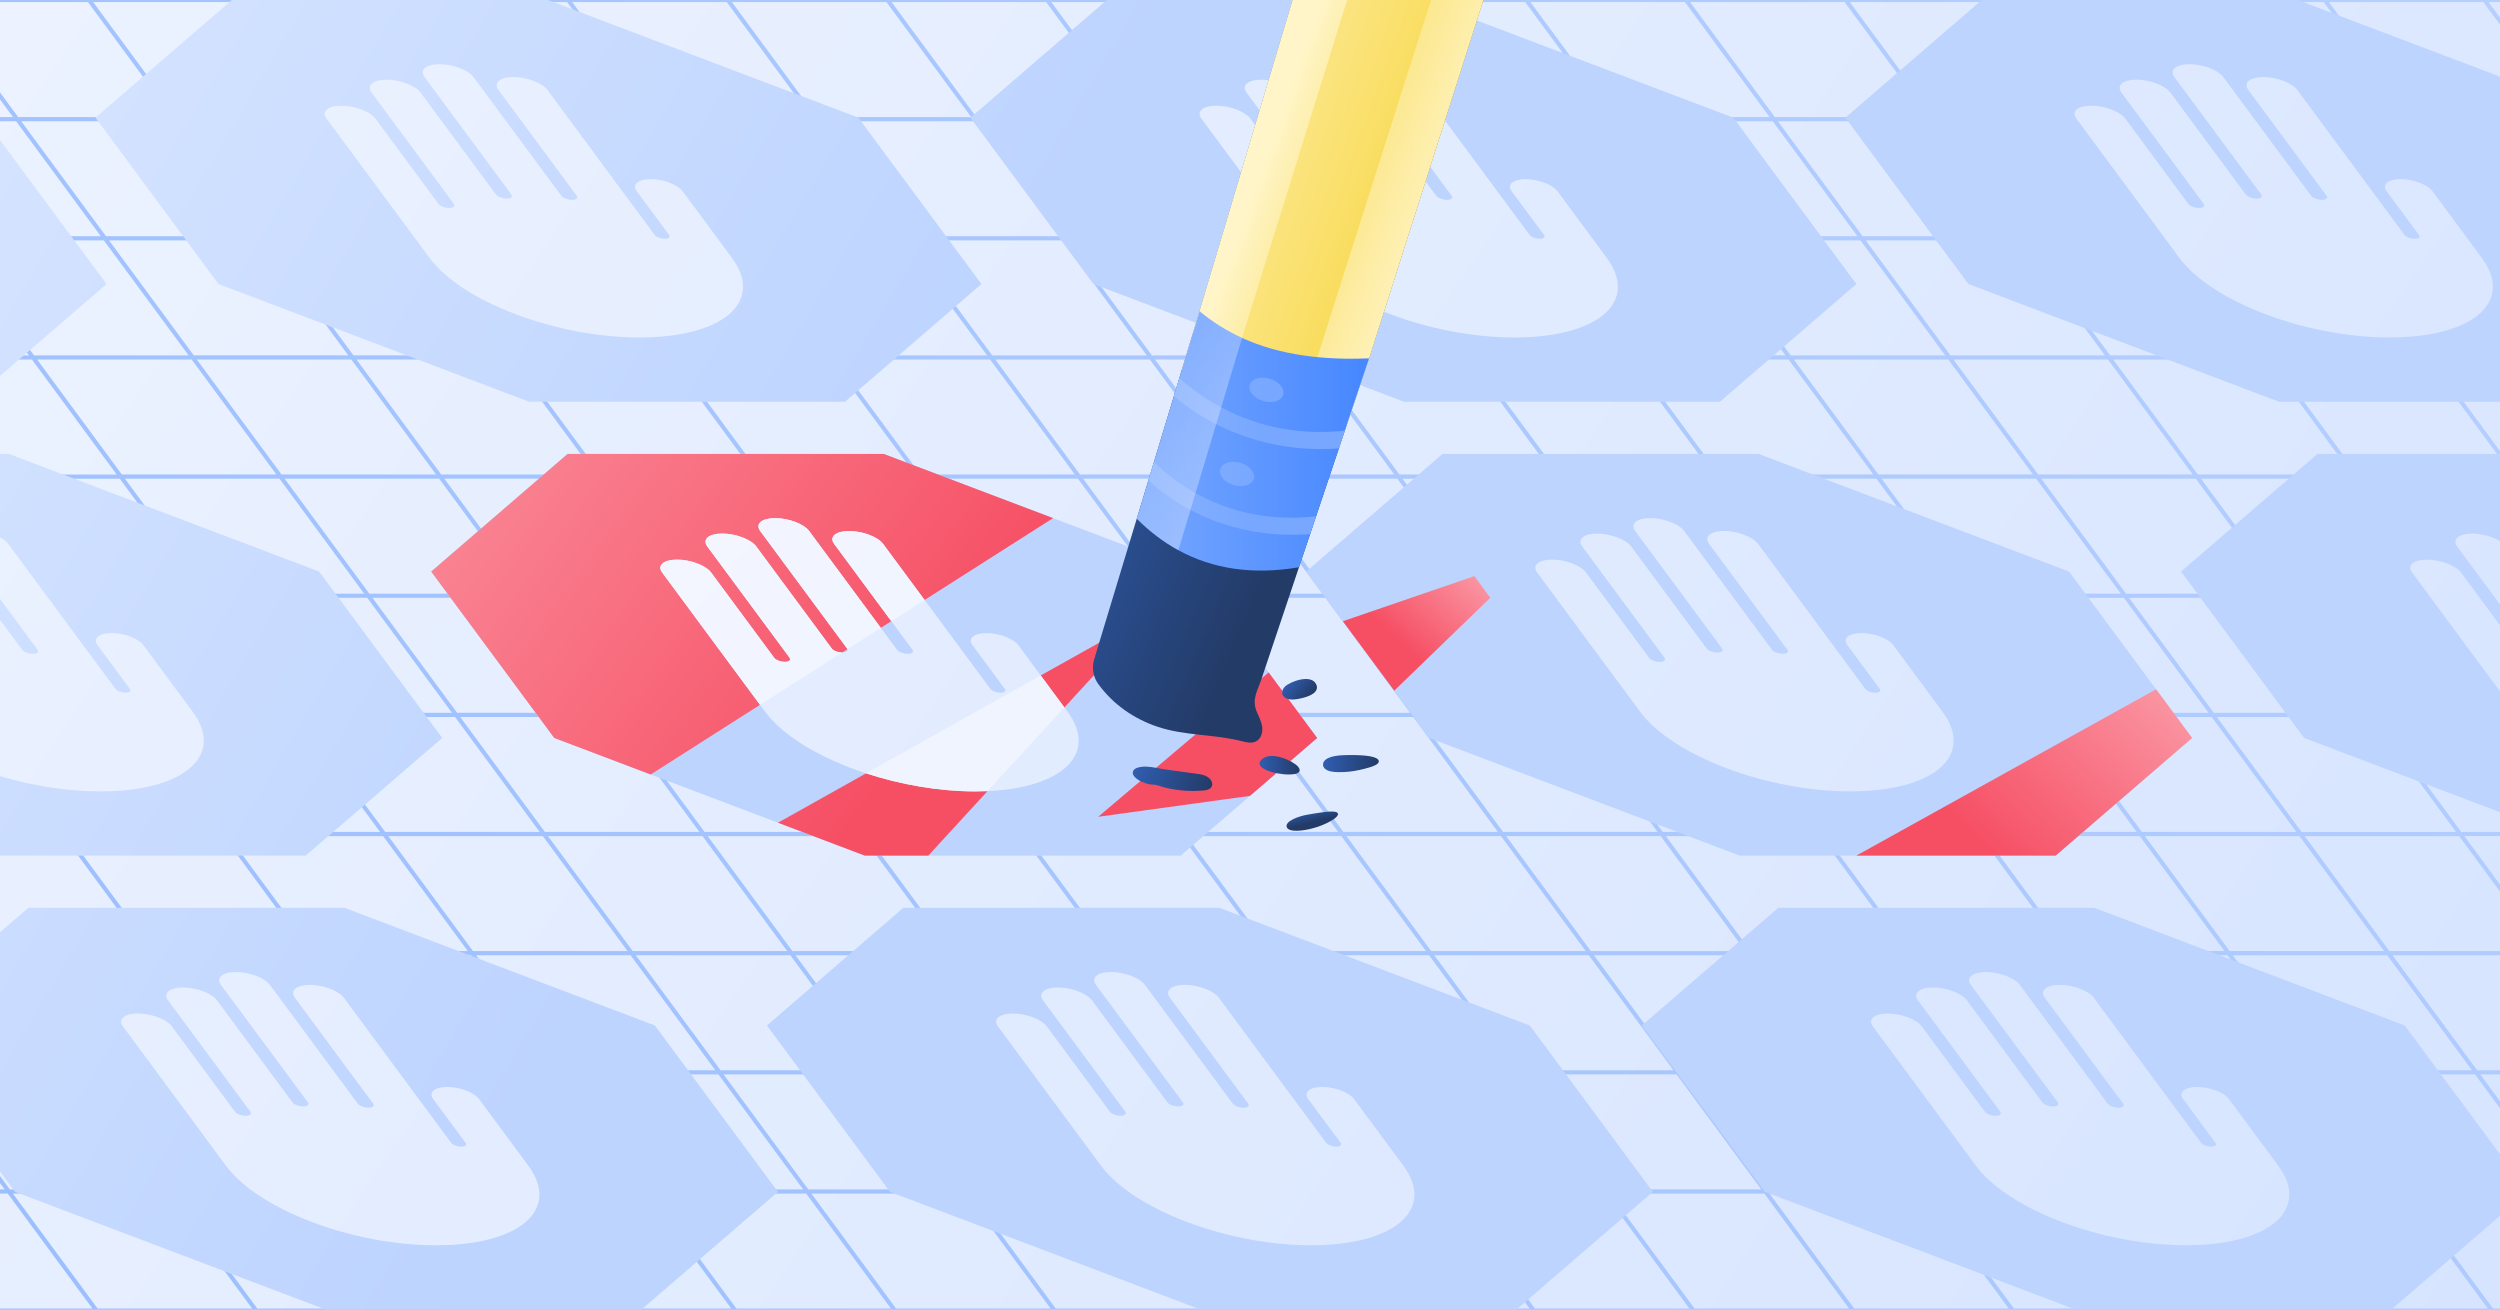<svg enable-background="new 0 0 945 495" viewBox="0 0 945 495" xmlns="http://www.w3.org/2000/svg" xmlns:xlink="http://www.w3.org/1999/xlink"><rect x="0" y="0" width="945" height="495" fill="#808080" stroke="none"/><defs><path id="SVGID_1_" d="M-.43 0H945.43V495H-.43Z"/><clipPath id="SVGID_00000165939375444497715800000016917497227239475646_"><use xlink:href="#SVGID_1_"/></clipPath><linearGradient id="lg1"><stop offset="0" stop-color="#edf3ff"/><stop offset="1" stop-color="#bdd4ff"/></linearGradient><linearGradient id="SVGID_00000070815574647042411440000007178834274908851384_" gradientUnits="userSpaceOnUse" x1="1.358" x2="1900.196" xlink:href="#lg1" y1="-73.884" y2="1221.385"/><linearGradient id="lg2"><stop offset="0" stop-color="#bdd4ff"/><stop offset="1" stop-color="#77a7ff"/></linearGradient><linearGradient id="SVGID_00000043436791014377552230000011053694447462591407_" gradientUnits="userSpaceOnUse" x1="1102.073" x2="-1135.938" xlink:href="#lg2" y1="-276.126" y2="1401.047"/><linearGradient id="SVGID_00000100356183196980056130000004242105193130878352_" gradientUnits="userSpaceOnUse" x1="-367.867" x2="262.408" xlink:href="#lg1" y1="-66.85" y2="307.042"/><linearGradient id="SVGID_00000143601214006167194560000003583369776957452462_" gradientUnits="userSpaceOnUse" x1="-281.777" x2="348.498" xlink:href="#lg1" y1="-211.973" y2="161.919"/><linearGradient id="SVGID_00000098222199643788916560000009239630662995563915_" gradientUnits="userSpaceOnUse" x1="-5.992" x2="1892.846" xlink:href="#lg1" y1="-63.109" y2="1232.16"/><linearGradient id="SVGID_00000116205550956455466920000011890341801210917510_" gradientUnits="userSpaceOnUse" x1="-195.687" x2="434.588" xlink:href="#lg1" y1="-357.096" y2="16.796"/><linearGradient id="SVGID_00000150088708593002507740000004675277260238004635_" gradientUnits="userSpaceOnUse" x1="99.031" x2="1997.868" xlink:href="#lg1" y1="-217.07" y2="1078.199"/><linearGradient id="SVGID_00000165201483596802074070000017286030458670924684_" gradientUnits="userSpaceOnUse" x1="-109.597" x2="520.678" xlink:href="#lg1" y1="-502.219" y2="-128.327"/><linearGradient id="SVGID_00000172402535986722192690000012630121599798344122_" gradientUnits="userSpaceOnUse" x1="204.053" x2="2102.891" xlink:href="#lg1" y1="-371.031" y2="924.239"/><linearGradient id="SVGID_00000130605065199303891170000014497235153099393679_" gradientUnits="userSpaceOnUse" x1="-410.122" x2="220.154" xlink:href="#lg1" y1="4.379" y2="378.271"/><linearGradient id="SVGID_00000030468080513425531840000017925119081966473145_" gradientUnits="userSpaceOnUse" x1="-150.589" x2="1748.248" xlink:href="#lg1" y1="148.868" y2="1444.137"/><linearGradient id="SVGID_00000160890432201341509110000008278646033310197915_" gradientUnits="userSpaceOnUse" x1="1021.027" x2="753.962" xlink:href="#lg1" y1="-940.316" y2="-480.963"/><linearGradient id="SVGID_00000000224654706054861700000015422130365461057413_" gradientUnits="userSpaceOnUse" x1="-237.942" x2="392.333" xlink:href="#lg1" y1="-285.867" y2="88.025"/><linearGradient id="lg3"><stop offset="0" stop-color="#ffe4e8"/><stop offset="1" stop-color="#f64f64"/></linearGradient><linearGradient id="SVGID_00000039120529466309144180000009308630868104619195_" gradientUnits="userSpaceOnUse" x1="581.383" x2="526.565" xlink:href="#lg3" y1="180.839" y2="240.001"/><linearGradient id="SVGID_00000027564991290105044340000011431852880536868745_" gradientUnits="userSpaceOnUse" x1="59.456" x2="1958.293" xlink:href="#lg1" y1="-159.054" y2="1136.215"/><linearGradient id="SVGID_00000116227175246317658060000007858447643336298898_" gradientUnits="userSpaceOnUse" x1="-151.852" x2="478.423" xlink:href="#lg1" y1="-430.99" y2="-57.098"/><linearGradient id="SVGID_00000171721966946455573730000009241409591624630424_" gradientUnits="userSpaceOnUse" x1="164.478" x2="2063.316" xlink:href="#lg1" y1="-313.014" y2="982.255"/><linearGradient id="SVGID_00000037657780239863134730000017388700904512311176_" gradientUnits="userSpaceOnUse" x1="-85.373" x2="350.834" xlink:href="#lg3" y1="-45.336" y2="271.583"/><linearGradient id="SVGID_00000136386319667836050610000009666620373773660055_" gradientUnits="userSpaceOnUse" x1="-80.691" x2="355.516" xlink:href="#lg3" y1="-51.78" y2="265.138"/><linearGradient id="SVGID_00000151533197926623182320000011950886187826279828_" gradientUnits="userSpaceOnUse" x1="-45.567" x2="1853.271" xlink:href="#lg1" y1="-5.093" y2="1290.177"/><linearGradient id="SVGID_00000019669600045167585260000005993314466202141348_" gradientUnits="userSpaceOnUse" x1="-56.727" x2="379.481" xlink:href="#lg3" y1="-84.765" y2="232.153"/><linearGradient id="SVGID_00000171685908423864647370000008981996172619504274_" gradientUnits="userSpaceOnUse" x1="877.885" x2="748.986" xlink:href="#lg3" y1="179.528" y2="318.645"/><linearGradient id="lg4"><stop offset="0" stop-color="#f8f8fe"/><stop offset="1" stop-color="#edf3ff"/></linearGradient><linearGradient id="SVGID_00000161604273770802746600000016015091411301578656_" gradientUnits="userSpaceOnUse" x1="142.226" x2="420.864" xlink:href="#lg4" y1="91.927" y2="324.274"/><linearGradient id="SVGID_00000168805798068025105490000007838384802999863716_" gradientUnits="userSpaceOnUse" x1="130.373" x2="409.011" xlink:href="#lg4" y1="106.141" y2="338.488"/><linearGradient id="SVGID_00000174604359884465424390000014784738040974678969_" gradientUnits="userSpaceOnUse" x1="147.869" x2="426.508" xlink:href="#lg4" y1="85.159" y2="317.506"/><linearGradient id="SVGID_00000101790572005837190850000018059961125288796058_" gradientUnits="userSpaceOnUse" x1="158.393" x2="437.032" xlink:href="#lg4" y1="72.538" y2="304.885"/><linearGradient id="SVGID_00000168118578963527640570000007009190428982862988_" gradientUnits="userSpaceOnUse" x1="-452.376" x2="177.899" xlink:href="#lg1" y1="75.608" y2="449.5"/><linearGradient id="SVGID_00000093878215395900771330000006655074705738654355_" gradientUnits="userSpaceOnUse" x1="-190.164" x2="1708.674" xlink:href="#lg1" y1="206.884" y2="1502.153"/><linearGradient id="SVGID_00000089553911356668022600000000478258927021743027_" gradientUnits="userSpaceOnUse" x1="-366.286" x2="263.989" xlink:href="#lg1" y1="-69.515" y2="304.377"/><linearGradient id="SVGID_00000075131896288938118650000001095889264578397353_" gradientUnits="userSpaceOnUse" x1="-85.142" x2="1813.696" xlink:href="#lg1" y1="52.923" y2="1348.192"/><linearGradient id="SVGID_00000182500938580031107500000008168565831257804953_" gradientUnits="userSpaceOnUse" x1="-280.196" x2="350.079" xlink:href="#lg1" y1="-214.638" y2="159.254"/><linearGradient id="SVGID_00000161615079881549789640000014868323866322062250_" gradientUnits="userSpaceOnUse" x1="19.881" x2="1918.718" xlink:href="#lg1" y1="-101.038" y2="1194.231"/><linearGradient id="lg5"><stop offset="0" stop-color="#305eb2"/><stop offset="1" stop-color="#233b67"/></linearGradient><linearGradient id="SVGID_00000168804341523912912740000009985336688194191530_" gradientUnits="userSpaceOnUse" x1="426.86" x2="522.798" xlink:href="#lg5" y1="72.604" y2="113.227"/><linearGradient id="lg6"><stop offset="0" stop-color="#fff5c8"/><stop offset="1" stop-color="#f9dc5c"/></linearGradient><linearGradient id="SVGID_00000134241978490326268060000013887410142242240139_" gradientUnits="userSpaceOnUse" x1="427.393" x2="531.309" xlink:href="#lg6" y1="12.117" y2="50.003"/><linearGradient id="SVGID_00000087380826723983780100000017773862503999473559_" gradientUnits="userSpaceOnUse" x1="488.449" x2="534.163" xlink:href="#lg6" y1="30.506" y2="46.788"/><linearGradient id="SVGID_00000178915983520028433280000016887915216626354875_" gradientUnits="userSpaceOnUse" x1="558.129" x2="493.337" xlink:href="#lg6" y1="57.815" y2="33.599"/><linearGradient id="SVGID_00000014621592740041572800000010821433061821938863_" gradientUnits="userSpaceOnUse" x1="429.699" x2="517.501" y1="166.673" y2="166.673"><stop offset="0" stop-color="#77a7ff"/><stop offset="1" stop-color="#4687ff"/></linearGradient><linearGradient id="SVGID_00000178890456556674044780000014790844853180192437_" gradientUnits="userSpaceOnUse" x1="314.298" x2="473.225" xlink:href="#lg2" y1="171.541" y2="189.899"/><linearGradient id="SVGID_00000170975552159719739110000012047350888980557734_" gradientUnits="userSpaceOnUse" x1="318.085" x2="477.011" xlink:href="#lg2" y1="138.763" y2="157.12"/><linearGradient id="SVGID_00000101062945104093359840000012134921418689953669_" gradientUnits="userSpaceOnUse" x1="319.218" x2="478.145" xlink:href="#lg2" y1="128.947" y2="147.305"/><linearGradient id="SVGID_00000042731914488176756020000011141909818348427409_" gradientUnits="userSpaceOnUse" x1="315.449" x2="474.375" xlink:href="#lg2" y1="161.583" y2="179.941"/><linearGradient id="SVGID_00000170262088963018334220000007473207917223600283_" gradientUnits="userSpaceOnUse" x1="411.489" x2="555.729" y1="149.161" y2="201.087"><stop offset="0" stop-color="#f8f8fe" stop-opacity="0"/><stop offset="1" stop-color="#edf3ff"/></linearGradient><linearGradient id="SVGID_00000168098437425736757820000008512985034147449245_" gradientUnits="userSpaceOnUse" x1="476.093" x2="491.277" xlink:href="#lg5" y1="289.266" y2="289.266"/><linearGradient id="SVGID_00000116205499977687179940000016194378814183124359_" gradientTransform="matrix(.666 .102 -.141 .928 -854.986 361.314)" gradientUnits="userSpaceOnUse" x1="1972.176" x2="2002.881" xlink:href="#lg5" y1="-295.713" y2="-295.713"/><linearGradient id="SVGID_00000030484954537375756420000002038666165609651636_" gradientTransform="matrix(.941 .339 -.339 .941 1276.467 1411.67)" gradientUnits="userSpaceOnUse" x1="-1177.618" x2="-1147.66" xlink:href="#lg5" y1="-768.883" y2="-768.883"/><linearGradient id="SVGID_00000054262173561352881510000001484768980273987255_" gradientTransform="matrix(.141 .555 -.969 .246 1424.794 5135.915)" gradientUnits="userSpaceOnUse" x1="-8575.951" x2="-8566.227" xlink:href="#lg5" y1="-288.575" y2="-288.575"/><linearGradient id="SVGID_00000068647892983659767550000015122007793287984307_" gradientTransform="matrix(.787 .617 -.617 .787 1963.589 2953.425)" gradientUnits="userSpaceOnUse" x1="-2825.645" x2="-2815.388" xlink:href="#lg5" y1="-1209.646" y2="-1209.646"/><clipPath id="SVGID_00000178163177655001315700000009310143218864069534_"><use xlink:href="#SVGID_00000019646524223306248730000006657968783825004724_"/></clipPath><linearGradient id="SVGID_00000016059532689416107310000014808619127091574462_" gradientUnits="userSpaceOnUse" x1="554.318" x2="1916.354" xlink:href="#lg1" y1="-134.287" y2="709.64"/><linearGradient id="SVGID_00000108287412031820438030000002659630107732662184_" gradientUnits="userSpaceOnUse" x1="2127.774" x2="-110.237" xlink:href="#lg2" y1="-276.126" y2="1401.047"/><linearGradient id="SVGID_00000175322095505493848620000007661375085978238597_" gradientUnits="userSpaceOnUse" x1="655.593" x2="895.953" xlink:href="#lg2" y1="-179.588" y2="73.234"/><linearGradient id="SVGID_00000058578785060189825590000005240701421695060653_" gradientUnits="userSpaceOnUse" x1="744.102" x2="1023.631" xlink:href="#lg2" y1=".234" y2="245.935"/><linearGradient id="SVGID_00000135670494737378576310000015794865943394869686_" gradientUnits="userSpaceOnUse" x1="512.704" x2="1874.739" xlink:href="#lg1" y1="-67.125" y2="776.803"/><path id="SVGID_00000019646524223306248730000006657968783825004724_" d="M1025.27 0H1971.13V495H1025.27Z"/></defs><path clip-path="url(#SVGID_00000165939375444497715800000016917497227239475646_)" d="M-.43 0H945.43V495H-.43Z" fill="url(#SVGID_00000070815574647042411440000007178834274908851384_)"/><path clip-path="url(#SVGID_00000165939375444497715800000016917497227239475646_)" d="M938.72.79l364.8 495.1 1.27-.94L940.68.79h4.75v-1.58h-5.91L788.7-205.47l-1.27.94L937.56-.79h-58.41l-146.5-198.82-1.27.94L877.19-.79h-58.41L676.61-193.74l-1.27.94L816.83-.79h-58.41L620.57-187.88l-1.27.94L756.46-.79h-58.41L564.53-182.01l-1.27.94L696.1-.79h-58.41L508.49-176.14l-1.27.94L635.74-.79h-58.41L452.44-170.28l-1.27.94L575.37-.79h-58.41L396.4-164.41l-1.27.94L515.01-.79H456.6L340.36-158.55l-1.27.94L454.64-.79h-58.41L284.32-152.68l-1.27.94L394.28-.79h-58.41l-107.6-146.03-1.27.94L333.91-.79h-58.41L172.23-140.95l-1.27.94L273.55-.79h-58.41l-98.95-134.3-1.27.94L213.19-.79h-58.41L60.15-129.22l-1.27.94L152.82-.79H94.41L4.11-123.35l-1.27.94L92.46-.79H34.05l-85.99-116.7-1.27.94L32.09-.79H-.43v1.58h33.68l32.02 43.46H6.87l-114.85-155.87-1.27.94L4.91 44.25h-5.34v1.58h6.51L38.1 89.29H-.43v1.58h39.69l32.02 43.46H12.88l-176.9-240.08-1.27.94L10.92 134.33H-.43v1.58h12.51l32.02 43.46H-.43v1.58h45.7l32.02 43.46H18.88L-220.06-99.89l-1.27.94L16.93 224.4H-.43v1.58h18.52l32.02 43.46H-.43v1.58h51.7l32.02 43.46H24.89L-276.1-94.02l-1.27.94 300.3 407.56H-.43v1.58h24.52l32.02 43.46H-.43v1.58h57.71l32.02 43.46H30.89L-332.15-88.16l-1.27.94L28.94 404.55H-.43v1.58H30.1l32.02 43.46H3.72L-388.19-82.29l-1.27.94L1.76 449.59h-2.19v1.58h3.35l32.02 43.46H-.43v1.58h945.86v-1.58h-3.06l-32.02-43.46h35.09v-1.58h-36.25l-32.02-43.46h58.41l66.13 89.76 1.27-.94-65.45-88.82h7.91v-1.58h-9.07l-32.02-43.46h41.09v-1.58h-42.26l-32.02-43.46h58.41l132.5 179.83 1.27-.94-131.82-178.9h13.91v-1.58h-15.08l-32.02-43.46h47.1v-1.58h-48.26l-32.02-43.46h58.41l198.87 269.91 1.27-.94L925.51 225.98h19.92v-1.58h-21.08l-32.02-43.46h53.11v-1.58h-54.27l-32.02-43.46h58.41l265.24 359.98 1.27-.94L919.5 135.9h25.93v-1.58h-27.09l-32.02-43.46h58.41l298.43 405.02 1.27-.94L913.5 45.83h31.93v-1.58h-33.09L880.31.79H938.72zM817.99.79l32.02 43.46h-58.41L759.58.79H817.99zM125.61 451.17h58.41l32.02 43.46h-58.41L125.61 451.17zM155.67 494.63H97.26l-32.02-43.46h58.41L155.67 494.63zM702.11 89.29H643.7l-32.02-43.46h58.41L702.11 89.29zM672.04 45.83h58.41l32.02 43.46h-58.41L672.04 45.83zM614.56 134.33h-58.41l-32.02-43.46h58.41L614.56 134.33zM584.5 90.86h58.41l32.02 43.46h-58.41L584.5 90.86zM527.02 179.36h-58.41l-32.02-43.46H495L527.02 179.36zM496.95 135.9h58.41l32.02 43.46h-58.41L496.95 135.9zM439.48 224.4h-58.41l-32.02-43.46h58.41L439.48 224.4zM409.41 180.94h58.41l32.02 43.46h-58.41L409.41 180.94zM440.64 225.98l32.02 43.46h-58.41l-32.02-43.46H440.64zM473.82 271.02l32.02 43.46h-58.41l-32.02-43.46H473.82zM445.48 314.48h-58.41l-32.02-43.46h58.41L445.48 314.48zM446.64 316.05l32.02 43.46h-58.41l-32.02-43.46H446.64zM448.6 316.05h58.41l32.02 43.46h-58.41L448.6 316.05zM508.97 316.05h58.41l32.02 43.46h-58.41L508.97 316.05zM507.8 314.48l-32.02-43.46h58.41l32.02 43.46H507.8zM474.62 269.44l-32.02-43.46H501l32.02 43.46H474.62zM502.96 225.98h58.41l32.02 43.46h-58.41L502.96 225.98zM501.8 224.4l-32.02-43.46h58.41l32.02 43.46H501.8zM466.65 179.36h-58.41l-32.02-43.46h58.41L466.65 179.36zM406.29 179.36h-58.41l-32.02-43.46h58.41L406.29 179.36zM345.93 179.36h-58.41L255.5 135.9h58.41L345.93 179.36zM347.09 180.94l32.02 43.46H320.7l-32.02-43.46H347.09zM380.27 225.98l32.02 43.46h-58.41l-32.02-43.46H380.27zM351.93 269.44h-58.41l-32.02-43.46h58.41L351.93 269.44zM353.09 271.02l32.02 43.46h-58.41l-32.02-43.46H353.09zM386.28 316.05l32.02 43.46H359.9l-32.02-43.46H386.28zM357.94 359.51h-58.41l-32.02-43.46h58.41L357.94 359.51zM359.1 361.09l32.02 43.46h-58.41l-32.02-43.46H359.1zM361.06 361.09h58.41l32.02 43.46h-58.41L361.06 361.09zM421.42 361.09h58.41l32.02 43.46h-58.41L421.42 361.09zM481.79 361.09h58.41l32.02 43.46h-58.41L481.79 361.09zM542.15 361.09h58.41l32.02 43.46h-58.41L542.15 361.09zM602.51 361.09h58.41l32.02 43.46h-58.41L602.51 361.09zM601.35 359.51l-32.02-43.46h58.41l32.02 43.46H601.35zM568.17 314.48l-32.02-43.46h58.41l32.02 43.46H568.17zM596.51 271.02h58.41l32.02 43.46h-58.41L596.51 271.02zM595.35 269.44l-32.02-43.46h58.41l32.02 43.46H595.35zM562.16 224.4l-32.02-43.46h58.41l32.02 43.46H562.16zM590.5 180.94h58.41l32.02 43.46h-58.41L590.5 180.94zM589.34 179.36l-32.02-43.46h58.41l32.02 43.46H589.34zM554.2 134.33h-58.41l-32.02-43.46h58.41L554.2 134.33zM493.83 134.33h-58.41L403.4 90.86h58.41L493.83 134.33zM433.47 134.33h-58.41l-32.02-43.46h58.41L433.47 134.33zM373.11 134.33H314.7l-32.02-43.46h58.41L373.11 134.33zM312.74 134.33h-58.41l-32.02-43.46h58.41L312.74 134.33zM252.38 134.33h-58.41l-32.02-43.46h58.41L252.38 134.33zM253.54 135.9l32.02 43.46h-58.41l-32.02-43.46H253.54zM286.72 180.94l32.02 43.46h-58.41l-32.02-43.46H286.72zM258.38 224.4h-58.41l-32.02-43.46h58.41L258.38 224.4zM259.54 225.98l32.02 43.46h-58.41l-32.02-43.46H259.54zM292.73 271.02l32.02 43.46h-58.41l-32.02-43.46H292.73zM264.39 314.48h-58.41l-32.02-43.46h58.41L264.39 314.48zM265.55 316.05l32.02 43.46h-58.41l-32.02-43.46H265.55zM298.74 361.09l32.02 43.46h-58.41l-32.02-43.46H298.74zM270.39 404.55h-58.41l-32.02-43.46h58.41L270.39 404.55zM271.56 406.13l32.02 43.46h-58.41l-32.02-43.46H271.56zM273.51 406.13h58.41l32.02 43.46h-58.41L273.51 406.13zM333.88 406.13h58.41l32.02 43.46H365.9L333.88 406.13zM394.24 406.13h58.41l32.02 43.46h-58.41L394.24 406.13zM454.61 406.13h58.41l32.02 43.46h-58.41L454.61 406.13zM514.97 406.13h58.41l32.02 43.46h-58.41L514.97 406.13zM575.34 406.13h58.41l32.02 43.46h-58.41L575.34 406.13zM635.7 406.13h58.41l32.02 43.46h-58.41L635.7 406.13zM696.06 406.13h58.41l32.02 43.46h-58.41L696.06 406.13zM694.9 404.55l-32.02-43.46h58.41l32.02 43.46H694.9zM661.72 359.51l-32.02-43.46h58.41l32.02 43.46H661.72zM690.06 316.05h58.41l32.02 43.46h-58.41L690.06 316.05zM688.9 314.48l-32.02-43.46h58.41l32.02 43.46H688.9zM655.71 269.44l-32.02-43.46h58.41l32.02 43.46H655.71zM684.05 225.98h58.41l32.02 43.46h-58.41L684.05 225.98zM682.89 224.4l-32.02-43.46h58.41l32.02 43.46H682.89zM649.71 179.36l-32.02-43.46h58.41l32.02 43.46H649.71zM678.05 135.9h58.41l32.02 43.46h-58.41L678.05 135.9zM676.88 134.33l-32.02-43.46h58.41l32.02 43.46H676.88zM641.74 89.29h-58.41l-32.02-43.46h58.41L641.74 89.29zM581.38 89.29h-58.41l-32.02-43.46h58.41L581.38 89.29zM521.01 89.29h-58.41l-32.02-43.46h58.41L521.01 89.29zM460.65 89.29h-58.41l-32.02-43.46h58.41L460.65 89.29zM400.28 89.29h-58.41l-32.02-43.46h58.41L400.28 89.29zM339.92 89.29h-58.41l-32.02-43.46h58.41L339.92 89.29zM279.56 89.29h-58.41l-32.02-43.46h58.41L279.56 89.29zM219.19 89.29h-58.41l-32.02-43.46h58.41L219.19 89.29zM158.83 89.29h-58.41L68.4 45.83h58.41L158.83 89.29zM159.99 90.86l32.02 43.46h-58.41l-32.02-43.46H159.99zM193.17 135.9l32.02 43.46h-58.41l-32.02-43.46H193.17zM164.83 179.36h-58.41L74.4 135.9h58.41L164.83 179.36zM165.99 180.94l32.02 43.46h-58.41l-32.02-43.46H165.99zM199.18 225.98l32.02 43.46H172.8l-32.02-43.46H199.18zM170.84 269.44h-58.41l-32.02-43.46h58.41L170.84 269.44zM172 271.02l32.02 43.46h-58.41l-32.02-43.46H172zM205.19 316.05l32.02 43.46H178.8l-32.02-43.46H205.19zM176.84 359.51h-58.41l-32.02-43.46h58.41L176.84 359.51zM178.01 361.09l32.02 43.46h-58.41l-32.02-43.46H178.01zM211.19 406.13l32.02 43.46h-58.41l-32.02-43.46H211.19zM182.85 449.59h-58.41l-32.02-43.46h58.41L182.85 449.59zM185.97 451.17h58.41l32.02 43.46h-58.41L185.97 451.17zM246.33 451.17h58.41l32.02 43.46h-58.41L246.33 451.17zM306.7 451.17h58.41l32.02 43.46h-58.41L306.7 451.17zM367.06 451.17h58.41l32.02 43.46h-58.41L367.06 451.17zM427.43 451.17h58.41l32.02 43.46h-58.41L427.43 451.17zM487.79 451.17h58.41l32.02 43.46h-58.41L487.79 451.17zM548.16 451.17h58.41l32.02 43.46h-58.41L548.16 451.17zM608.52 451.17h58.41l32.02 43.46h-58.41L608.52 451.17zM668.88 451.17h58.41l32.02 43.46h-58.41L668.88 451.17zM729.25 451.17h58.41l32.02 43.46h-58.41L729.25 451.17zM789.61 451.17h58.41l32.02 43.46h-58.41L789.61 451.17zM788.45 449.59l-32.02-43.46h58.41l32.02 43.46H788.45zM755.27 404.55l-32.02-43.46h58.41l32.02 43.46H755.27zM783.61 361.09h58.41l32.02 43.46h-58.41L783.61 361.09zM782.45 359.51l-32.02-43.46h58.41l32.02 43.46H782.45zM749.26 314.48l-32.02-43.46h58.41l32.02 43.46H749.26zM777.6 271.02h58.41l32.02 43.46h-58.41L777.6 271.02zM776.44 269.44l-32.02-43.46h58.41l32.02 43.46H776.44zM743.26 224.4l-32.02-43.46h58.41l32.02 43.46H743.26zM771.6 180.94H830l32.02 43.46h-58.41L771.6 180.94zM770.43 179.36l-32.02-43.46h58.41l32.02 43.46H770.43zM737.25 134.33l-32.02-43.46h58.41l32.02 43.46H737.25zM765.59 90.86H824l32.02 43.46h-58.41L765.59 90.86zM764.43 89.29l-32.02-43.46h58.41l32.02 43.46H764.43zM792.77 45.83h58.41l32.02 43.46h-58.41L792.77 45.83zM757.63.79l32.02 43.46h-58.41L699.22.79H757.63zM697.26.79l32.02 43.46h-58.41L638.86.79H697.26zM636.9.79l32.02 43.46h-58.41L578.49.79H636.9zM576.53.79l32.02 43.46h-58.41L518.13.79H576.53zM516.17.79l32.02 43.46h-58.41L457.76.79H516.17zM455.8.79l32.02 43.46h-58.41L397.4.79H455.8zM395.44.79l32.02 43.46h-58.41L337.03.79H395.44zM335.08.79l32.02 43.46h-58.41L276.67.79H335.08zM274.71.79l32.02 43.46h-58.41L216.3.79H274.71zM214.35.79l32.02 43.46h-58.41L155.94.79H214.35zM153.98.79l32.02 43.46H127.6L95.58.79H153.98zM35.21.79h58.41l32.02 43.46H67.24L35.21.79zM8.03 45.83h58.41l32.02 43.46H40.06L8.03 45.83zM41.22 90.86h58.41l32.02 43.46H73.24L41.22 90.86zM14.04 135.9h58.41l32.02 43.46H46.06L14.04 135.9zM47.22 180.94h58.41l32.02 43.46H79.25L47.22 180.94zM20.04 225.98h58.41l32.02 43.46H52.07L20.04 225.98zM53.23 271.02h58.41l32.02 43.46H85.25L53.23 271.02zM26.05 316.05h58.41l32.02 43.46H58.07L26.05 316.05zM59.24 361.09h58.41l32.02 43.46H91.26L59.24 361.09zM32.06 406.13h58.41l32.02 43.46H64.08L32.06 406.13zM4.88 451.17h58.41l32.02 43.46H36.9L4.88 451.17zM940.41 494.63H882l-32.02-43.46h58.41L940.41 494.63zM907.22 449.59h-58.41l-32.02-43.46h58.41L907.22 449.59zM934.4 404.55H876l-32.02-43.46h58.41L934.4 404.55zM901.22 359.51h-58.41l-32.02-43.46h58.41L901.22 359.51zM928.4 314.48h-58.41l-32.02-43.46h58.41L928.4 314.48zM895.21 269.44H836.8l-32.02-43.46h58.41L895.21 269.44zM922.39 224.4h-58.41l-32.02-43.46h58.41L922.39 224.4zM889.2 179.36H830.8l-32.02-43.46h58.41L889.2 179.36zM916.38 134.33h-58.41l-32.02-43.46h58.41L916.38 134.33zM943.56 89.29h-58.41l-32.02-43.46h58.41L943.56 89.29zM910.38 44.25h-58.41L819.95.79h58.41L910.38 44.25z" fill="url(#SVGID_00000043436791014377552230000011053694447462591407_)"/><path clip-path="url(#SVGID_00000165939375444497715800000016917497227239475646_)" d="M-123.62 0-243.07 0-294.64 44.48-248.12 107.37-130.76 151.85-11.31 151.85 40.26 107.37-6.26 44.48Z" fill="url(#SVGID_00000100356183196980056130000004242105193130878352_)"/><path clip-path="url(#SVGID_00000165939375444497715800000016917497227239475646_)" d="M207.11 0 87.66 0 36.09 44.48 82.61 107.37 199.97 151.85 319.42 151.85 370.99 107.37 324.46 44.48Z" fill="url(#SVGID_00000143601214006167194560000003583369776957452462_)"/><g clip-path="url(#SVGID_00000165939375444497715800000016917497227239475646_)"><path d="M129.04 39.96c5.11 0 10.87 2.18 12.86 4.87l23.98 32.42c.73.76 2.39 1.36 3.89 1.36 1.61 0 2.4-.69 1.78-1.53l.06.03-31.15-42.12c-1.99-2.69.54-4.87 5.65-4.87 5.11 0 10.87 2.18 12.86 4.87l28.52 38.56c.63.85 2.44 1.53 4.05 1.53 1.61 0 2.4-.69 1.78-1.53l.01 0-32.85-44.41c-1.99-2.69.54-4.87 5.65-4.87 5.11 0 10.87 2.18 12.86 4.87l33.2 44.89 0-.01c.63.85 2.44 1.53 4.05 1.53 1.61 0 2.4-.69 1.78-1.53l-29.6-40.02c-1.99-2.69.54-4.87 5.65-4.87 5.11 0 10.87 2.18 12.86 4.87l40.56 54.84h.01 0c.59.79 2.28 1.43 3.78 1.43 1.51 0 2.25-.64 1.67-1.43l-12.25-16.56c-1.86-2.52.5-4.56 5.29-4.56s10.17 2.04 12.04 4.56l18.63 25.19c12.29 16.62-3.33 30.09-34.89 30.09-31.56 0-67.12-13.47-79.41-30.09l-38.94-52.65C121.4 42.14 123.93 39.96 129.04 39.96z" fill="url(#SVGID_00000098222199643788916560000009239630662995563915_)"/></g><path clip-path="url(#SVGID_00000165939375444497715800000016917497227239475646_)" d="M537.83 0 418.38 0 366.81 44.48 413.33 107.37 530.69 151.85 650.14 151.85 701.71 107.37 655.19 44.48Z" fill="url(#SVGID_00000116205550956455466920000011890341801210917510_)"/><g clip-path="url(#SVGID_00000165939375444497715800000016917497227239475646_)"><path d="M459.76 39.96c5.11 0 10.87 2.18 12.86 4.87l23.98 32.42c.73.76 2.39 1.36 3.89 1.36 1.61 0 2.4-.69 1.78-1.53l.06.03-31.15-42.12c-1.99-2.69.54-4.87 5.65-4.87 5.11 0 10.87 2.18 12.86 4.87l28.52 38.56c.63.85 2.44 1.53 4.05 1.53 1.61 0 2.4-.69 1.78-1.53l.01 0-32.85-44.41c-1.99-2.69.54-4.87 5.65-4.87 5.11 0 10.87 2.18 12.86 4.87l33.2 44.89 0-.01c.63.85 2.44 1.53 4.05 1.53 1.61 0 2.4-.69 1.78-1.53l-29.6-40.02c-1.99-2.69.54-4.87 5.65-4.87 5.11 0 10.87 2.18 12.86 4.87l40.56 54.84h.01 0c.59.79 2.28 1.43 3.78 1.43 1.51 0 2.25-.64 1.67-1.43L571.4 72.29c-1.86-2.52.5-4.56 5.29-4.56s10.17 2.04 12.04 4.56l18.63 25.19c12.29 16.62-3.33 30.09-34.89 30.09-31.56 0-67.12-13.47-79.41-30.09l-38.94-52.65C452.12 42.14 454.65 39.96 459.76 39.96z" fill="url(#SVGID_00000150088708593002507740000004675277260238004635_)"/></g><path clip-path="url(#SVGID_00000165939375444497715800000016917497227239475646_)" d="M868.56 0 749.11 0 697.54 44.48 744.06 107.37 861.42 151.85 980.87 151.85 1032.44 107.37 985.92 44.48Z" fill="url(#SVGID_00000165201483596802074070000017286030458670924684_)"/><g clip-path="url(#SVGID_00000165939375444497715800000016917497227239475646_)"><path d="M790.49 39.96c5.11 0 10.87 2.18 12.86 4.87l23.98 32.42c.73.76 2.39 1.36 3.89 1.36 1.61 0 2.4-.69 1.78-1.53l.06.03L801.9 34.99c-1.99-2.69.54-4.87 5.65-4.87s10.87 2.18 12.86 4.87l28.52 38.56c.63.85 2.44 1.53 4.05 1.53 1.61 0 2.4-.69 1.78-1.53l.01 0-32.85-44.41c-1.99-2.69.54-4.87 5.65-4.87 5.11 0 10.87 2.18 12.86 4.87l33.2 44.89 0-.01c.63.85 2.44 1.53 4.05 1.53 1.61 0 2.4-.69 1.78-1.53l-29.6-40.02c-1.99-2.69.54-4.87 5.65-4.87 5.11 0 10.87 2.18 12.86 4.87l40.56 54.84h.01 0c.59.79 2.28 1.43 3.78 1.43 1.51 0 2.25-.64 1.67-1.43l-12.25-16.56c-1.86-2.52.5-4.56 5.29-4.56s10.17 2.04 12.04 4.56l18.63 25.19c12.29 16.62-3.33 30.09-34.89 30.09-31.56 0-67.12-13.47-79.41-30.09l-38.94-52.65C782.85 42.14 785.38 39.96 790.49 39.96z" fill="url(#SVGID_00000172402535986722192690000012630121599798344122_)"/></g><path clip-path="url(#SVGID_00000165939375444497715800000016917497227239475646_)" d="M3.28 171.58-116.17 171.58-167.74 216.05-121.22 278.95-3.86 323.42 115.59 323.42 167.16 278.95 120.64 216.05Z" fill="url(#SVGID_00000130605065199303891170000014497235153099393679_)"/><g clip-path="url(#SVGID_00000165939375444497715800000016917497227239475646_)"><path d="M-74.79 211.54c5.11 0 10.87 2.18 12.86 4.87l23.98 32.42c.73.76 2.39 1.36 3.89 1.36 1.61 0 2.4-.69 1.78-1.53l.06.03-31.15-42.12c-1.99-2.69.54-4.87 5.65-4.87 5.11 0 10.87 2.18 12.86 4.87l28.52 38.56c.63.85 2.44 1.53 4.05 1.53 1.61 0 2.4-.69 1.78-1.53l.01 0-32.85-44.41c-1.99-2.69.54-4.87 5.65-4.87 5.11 0 10.87 2.18 12.86 4.87l33.2 44.89 0-.01c.63.85 2.44 1.53 4.05 1.53 1.61 0 2.4-.69 1.78-1.53l-29.6-40.02c-1.99-2.69.54-4.87 5.65-4.87 5.11 0 10.87 2.18 12.86 4.87l40.56 54.84h.01 0c.59.79 2.28 1.43 3.78 1.43 1.51 0 2.25-.64 1.67-1.43l-12.25-16.56c-1.86-2.52.5-4.56 5.29-4.56s10.17 2.04 12.04 4.56l18.63 25.19c12.29 16.62-3.33 30.09-34.89 30.09-31.56 0-67.12-13.47-79.41-30.09l-38.94-52.65C-82.43 213.72-79.9 211.54-74.79 211.54z" fill="url(#SVGID_00000030468080513425531840000017925119081966473145_)"/></g><path clip-path="url(#SVGID_00000165939375444497715800000016917497227239475646_)" d="M334.01 171.58 214.56 171.58 162.99 216.05 209.51 278.95 326.87 323.42 446.32 323.42 497.89 278.95 451.37 216.05Z" fill="url(#SVGID_00000160890432201341509110000008278646033310197915_)"/><path clip-path="url(#SVGID_00000165939375444497715800000016917497227239475646_)" d="M664.73 171.58 545.28 171.58 493.71 216.05 540.23 278.95 657.59 323.42 777.04 323.42 828.61 278.95 782.09 216.05Z" fill="url(#SVGID_00000000224654706054861700000015422130365461057413_)"/><path clip-path="url(#SVGID_00000165939375444497715800000016917497227239475646_)" d="M527.02 261.08 563.32 225.98 557.32 217.77 507.6 234.82Z" fill="url(#SVGID_00000039120529466309144180000009308630868104619195_)"/><g clip-path="url(#SVGID_00000165939375444497715800000016917497227239475646_)"><path d="M586.66 211.54c5.11 0 10.87 2.18 12.86 4.87l23.98 32.42c.73.76 2.39 1.36 3.89 1.36 1.61 0 2.4-.69 1.78-1.53l.06.03-31.15-42.12c-1.99-2.69.54-4.87 5.65-4.87 5.11 0 10.87 2.18 12.86 4.87l28.52 38.56c.63.85 2.44 1.53 4.05 1.53 1.61 0 2.4-.69 1.78-1.53l.01 0-32.85-44.41c-1.99-2.69.54-4.87 5.65-4.87 5.11 0 10.87 2.18 12.86 4.87l33.2 44.89 0-.01c.63.85 2.44 1.53 4.05 1.53 1.61 0 2.4-.69 1.78-1.53l-29.6-40.02c-1.99-2.69.54-4.87 5.65-4.87 5.11 0 10.87 2.18 12.86 4.87l40.56 54.84h.01 0c.59.79 2.28 1.43 3.78 1.43s2.25-.64 1.67-1.43l-12.25-16.56c-1.86-2.52.5-4.56 5.29-4.56 4.79 0 10.17 2.04 12.04 4.56l18.63 25.19c12.29 16.62-3.33 30.09-34.89 30.09-31.57 0-67.12-13.47-79.41-30.09l-38.94-52.65C579.02 213.72 581.55 211.54 586.66 211.54z" fill="url(#SVGID_00000027564991290105044340000011431852880536868745_)"/></g><path clip-path="url(#SVGID_00000165939375444497715800000016917497227239475646_)" d="M995.46 171.58 876.01 171.58 824.44 216.05 870.96 278.95 988.32 323.42 1107.77 323.42 1159.34 278.95 1112.82 216.05Z" fill="url(#SVGID_00000116227175246317658060000007858447643336298898_)"/><g clip-path="url(#SVGID_00000165939375444497715800000016917497227239475646_)"><path d="M917.39 211.54c5.11 0 10.87 2.18 12.86 4.87l23.98 32.42c.73.76 2.39 1.36 3.89 1.36 1.61 0 2.4-.69 1.78-1.53l.06.03-31.15-42.12c-1.99-2.69.54-4.87 5.65-4.87 5.11 0 10.87 2.18 12.86 4.87l28.52 38.56c.63.85 2.44 1.53 4.05 1.53 1.61 0 2.4-.69 1.78-1.53l.01 0-32.85-44.41c-1.99-2.69.54-4.87 5.65-4.87 5.11 0 10.87 2.18 12.86 4.87l33.2 44.89 0-.01c.63.85 2.44 1.53 4.05 1.53 1.61 0 2.4-.69 1.78-1.53l-29.6-40.02c-1.99-2.69.54-4.87 5.65-4.87 5.11 0 10.87 2.18 12.86 4.87l40.56 54.84h.01 0c.59.79 2.28 1.43 3.78 1.43s2.25-.64 1.67-1.43l-12.25-16.56c-1.86-2.52.5-4.56 5.29-4.56 4.79 0 10.17 2.04 12.04 4.56l18.63 25.19c12.29 16.62-3.33 30.09-34.89 30.09-31.57 0-67.12-13.47-79.41-30.09l-38.94-52.65C909.75 213.72 912.28 211.54 917.39 211.54z" fill="url(#SVGID_00000171721966946455573730000009241409591624630424_)"/></g><path clip-path="url(#SVGID_00000165939375444497715800000016917497227239475646_)" d="M245.96 292.76 398.06 195.85 334.01 171.58 214.56 171.58 162.99 216.05 209.51 278.95Z" fill="url(#SVGID_00000037657780239863134730000017388700904512311176_)"/><path clip-path="url(#SVGID_00000165939375444497715800000016917497227239475646_)" d="M294.06 310.99 434.71 232.17 350.9 323.42 326.87 323.42Z" fill="url(#SVGID_00000136386319667836050610000009666620373773660055_)"/><g clip-path="url(#SVGID_00000165939375444497715800000016917497227239475646_)"><path d="M373.29 299.05c-1.51.07-3.06.1-4.65.1-13.75 0-28.27-2.55-41.28-6.83-16.85-5.51-31.2-13.89-38.13-23.27l-1.94-2.62-37-50.02c-1.99-2.7.54-4.87 5.65-4.87 5.11 0 10.86 2.18 12.86 4.87l23.98 32.42c.73.76 2.39 1.36 3.89 1.36 1.61 0 2.4-.69 1.78-1.54l.06.03-31.15-42.11c-1.99-2.7.54-4.88 5.65-4.88 5.11 0 10.86 2.18 12.86 4.88l28.52 38.55c.61.84 2.36 1.51 3.95 1.54h.09c1.44 0 2.23-.55 1.92-1.28-.03-.08-.08-.16-.14-.24l-32.84-44.41c-1.99-2.7.54-4.87 5.65-4.87 5.11 0 10.87 2.18 12.86 4.87l27.09 36.62 6.12 8.27c.32.42.92.8 1.66 1.08.73.28 1.58.45 2.39.45 1.61 0 2.4-.69 1.78-1.53l-7.98-10.79-21.61-29.23c-1.99-2.7.54-4.87 5.64-4.87 5.12 0 10.87 2.18 12.86 4.87l15.69 21.21 24.87 33.63h.02c.29.39.87.75 1.55 1.01.68.26 1.48.42 2.23.42 1.51 0 2.25-.64 1.66-1.43l-12.24-16.55c-1.87-2.52.5-4.56 5.29-4.56 4.78 0 10.18 2.04 12.04 4.56l8.47 11.46 8.95 12.09 1.21 1.63C415.2 284.84 401.71 297.79 373.29 299.05z" fill="url(#SVGID_00000151533197926623182320000011950886187826279828_)"/></g><path clip-path="url(#SVGID_00000165939375444497715800000016917497227239475646_)" d="M479.56 254.18 415.12 308.74 472.5 300.84 497.89 278.95Z" fill="url(#SVGID_00000019669600045167585260000005993314466202141348_)"/><path clip-path="url(#SVGID_00000165939375444497715800000016917497227239475646_)" d="M815 260.54 701.71 323.42 777.04 323.42 828.61 278.95Z" fill="url(#SVGID_00000171685908423864647370000008981996172619504274_)"/><g clip-path="url(#SVGID_00000165939375444497715800000016917497227239475646_)"><path d="M402.33 267.42l-29.04 31.62c-1.51.07-3.06.1-4.65.1-13.75 0-28.27-2.55-41.28-6.83l66.01-36.99L402.33 267.42z" fill="url(#SVGID_00000161604273770802746600000016015091411301578656_)"/><path d="M318.32 246.66l-31.03 19.77-37-50.02c-1.99-2.7.54-4.87 5.65-4.87 5.11 0 10.86 2.18 12.86 4.87l23.98 32.42c.73.76 2.39 1.36 3.89 1.36 1.61 0 2.4-.69 1.78-1.54l.06.03-31.15-42.11c-1.99-2.7.54-4.88 5.65-4.88 5.11 0 10.86 2.18 12.86 4.88l28.52 38.55C314.98 245.96 316.74 246.64 318.32 246.66z" fill="url(#SVGID_00000168805798068025105490000007838384802999863716_)"/><path d="M305.86 200.73l27.09 36.62-12.61 8.03c-.03-.08-.08-.16-.14-.24l-32.84-44.41c-1.99-2.7.54-4.87 5.65-4.87C298.11 195.85 303.87 198.03 305.86 200.73z" fill="url(#SVGID_00000174604359884465424390000014784738040974678969_)"/><path d="M349.49 226.81l-12.58 8.02-21.61-29.23c-1.99-2.7.54-4.87 5.64-4.87 5.12 0 10.87 2.18 12.86 4.87L349.49 226.81z" fill="url(#SVGID_00000101790572005837190850000018059961125288796058_)"/></g><path clip-path="url(#SVGID_00000165939375444497715800000016917497227239475646_)" d="M130.18 343.15 10.73 343.15-40.84 387.63 5.68 450.52 123.04 495 242.49 495 294.06 450.52 247.54 387.63Z" fill="url(#SVGID_00000168118578963527640570000007009190428982862988_)"/><g clip-path="url(#SVGID_00000165939375444497715800000016917497227239475646_)"><path d="M52.11 383.11c5.11 0 10.87 2.18 12.86 4.87l23.98 32.42c.73.76 2.39 1.36 3.89 1.36 1.61 0 2.4-.69 1.78-1.53l.06.03-31.15-42.12c-1.99-2.69.54-4.87 5.65-4.87 5.11 0 10.87 2.18 12.86 4.87l28.52 38.56c.63.85 2.44 1.53 4.05 1.53 1.61 0 2.4-.69 1.78-1.53l.01 0L83.53 372.3c-1.99-2.69.54-4.87 5.65-4.87 5.11 0 10.87 2.18 12.86 4.87l33.2 44.89 0-.01c.63.85 2.44 1.53 4.05 1.53 1.61 0 2.4-.69 1.78-1.53l-29.6-40.02c-1.99-2.69.54-4.87 5.65-4.87 5.11 0 10.87 2.18 12.86 4.87l40.56 54.84h.01 0c.59.79 2.28 1.43 3.78 1.43 1.51 0 2.25-.64 1.67-1.43l-12.25-16.56c-1.86-2.52.5-4.56 5.29-4.56s10.17 2.04 12.04 4.56l18.63 25.19c12.29 16.62-3.33 30.09-34.89 30.09-31.56 0-67.12-13.47-79.41-30.09l-38.94-52.65C44.47 385.29 47 383.11 52.11 383.11z" fill="url(#SVGID_00000093878215395900771330000006655074705738654355_)"/></g><path clip-path="url(#SVGID_00000165939375444497715800000016917497227239475646_)" d="M460.91 343.15 341.46 343.15 289.89 387.63 336.41 450.52 453.77 495 573.22 495 624.79 450.52 578.27 387.63Z" fill="url(#SVGID_00000089553911356668022600000000478258927021743027_)"/><g clip-path="url(#SVGID_00000165939375444497715800000016917497227239475646_)"><path d="M382.84 383.11c5.11 0 10.87 2.18 12.86 4.87l23.98 32.42c.73.76 2.39 1.36 3.89 1.36 1.61 0 2.4-.69 1.78-1.53l.06.03-31.15-42.12c-1.99-2.69.54-4.87 5.65-4.87 5.11 0 10.87 2.18 12.86 4.87l28.52 38.56c.63.85 2.44 1.53 4.05 1.53 1.61 0 2.4-.69 1.78-1.53l.01 0-32.85-44.41c-1.99-2.69.54-4.87 5.65-4.87 5.11 0 10.87 2.18 12.86 4.87l33.2 44.89 0-.01c.63.85 2.44 1.53 4.05 1.53 1.61 0 2.4-.69 1.78-1.53l-29.6-40.02c-1.99-2.69.54-4.87 5.65-4.87 5.11 0 10.87 2.18 12.86 4.87l40.56 54.84h.01 0c.59.79 2.28 1.43 3.78 1.43 1.51 0 2.25-.64 1.67-1.43l-12.25-16.56c-1.86-2.52.5-4.56 5.29-4.56s10.17 2.04 12.04 4.56l18.63 25.19c12.29 16.62-3.33 30.09-34.89 30.09-31.56 0-67.12-13.47-79.41-30.09l-38.94-52.65C375.2 385.29 377.73 383.11 382.84 383.11z" fill="url(#SVGID_00000075131896288938118650000001095889264578397353_)"/></g><path clip-path="url(#SVGID_00000165939375444497715800000016917497227239475646_)" d="M791.63 343.15 672.18 343.15 620.61 387.63 667.13 450.52 784.49 495 903.94 495 955.51 450.52 908.99 387.63Z" fill="url(#SVGID_00000182500938580031107500000008168565831257804953_)"/><g clip-path="url(#SVGID_00000165939375444497715800000016917497227239475646_)"><path d="M713.57 383.11c5.11 0 10.87 2.18 12.86 4.87l23.98 32.42c.73.76 2.39 1.36 3.89 1.36 1.61 0 2.4-.69 1.78-1.53l.06.03-31.15-42.12c-1.99-2.69.54-4.87 5.65-4.87 5.11 0 10.87 2.18 12.86 4.87L772 416.7c.63.85 2.44 1.53 4.05 1.53 1.61 0 2.4-.69 1.78-1.53l.01 0-32.85-44.41c-1.99-2.69.54-4.87 5.65-4.87 5.11 0 10.87 2.18 12.86 4.87l33.2 44.89 0-.01c.63.85 2.44 1.53 4.05 1.53 1.61 0 2.4-.69 1.78-1.53l-29.6-40.02c-1.99-2.69.54-4.87 5.65-4.87 5.11 0 10.87 2.18 12.86 4.87l40.56 54.84h.01 0c.59.79 2.28 1.43 3.78 1.43 1.51 0 2.25-.64 1.67-1.43l-12.25-16.56c-1.86-2.52.5-4.56 5.29-4.56s10.17 2.04 12.04 4.56l18.63 25.19c12.29 16.62-3.33 30.09-34.89 30.09-31.56 0-67.12-13.47-79.41-30.09l-38.94-52.65C705.92 385.29 708.45 383.11 713.57 383.11z" fill="url(#SVGID_00000161615079881549789640000014868323866322062250_)"/></g><g clip-path="url(#SVGID_00000165939375444497715800000016917497227239475646_)"><path d="M579.93-60.33 517.5 135.46c0 0-31.41 93.63-31.41 93.63-1.67 4.97-3.33 9.94-5 14.91-1.42 4.22-2.83 8.45-4.25 12.67-1.48 4.42-3.76 7.62-1.82 12.25.8 1.91 1.81 3.78 2.08 5.84.27 2.05-.39 4.42-2.21 5.42-1.64.91-3.67.46-5.49-.01-10.51-2.7-21.43-1.97-31.83-5.45-8.96-3-16.82-8.46-22.4-16.13-1.97-2.7-2.54-6.18-1.57-9.38l12.14-40.1 27.69-91.46 54.9-183.5L579.93-60.33z" fill="url(#SVGID_00000168804341523912912740000009985336688194191530_)"/><path d="M579.93-60.33 517.5 135.46 509.08 160.57 506.27 168.93 446.86 139.38 450.81 126.35 453.44 117.66 508.34-65.84 529.19-64.23 560.55-61.82Z" fill="url(#SVGID_00000134241978490326268060000013887410142242240139_)"/><path d="M529.19-64.23 469.49 127.73 450.81 126.35 453.44 117.66 508.34-65.84Z" fill="url(#SVGID_00000087380826723983780100000017773862503999473559_)"/><path d="M579.93-60.33 517.5 135.46 509.08 160.57 490.42 158.8 560.55-61.82Z" fill="url(#SVGID_00000178915983520028433280000016887915216626354875_)"/><path d="M517.5 135.46l-9.16 27.32-2.25 6.72-5.22 15.56-2.38 7.11c0 0 0 0 0 0l-1.01 3.01-2.25 6.72-4.2 12.52c-17.47 2.98-32.61.66-45.6-6.44-5.64-3.08-10.87-7.06-15.72-11.9l4.4-14.53 2.12-7.01.52-1.74 2.28-7.52 4.71-15.56 2.08-6.85 7.63-25.2c5.02 4.17 10.38 7.48 16.05 10.07C483.85 134.28 500.13 136.16 517.5 135.46z" fill="url(#SVGID_00000014621592740041572800000010821433061821938863_)"/><path d="M497.47 195.18l-2.25 6.72c-2.32.17-4.58.26-6.77.26-17.66 0-31.24-5.27-40.25-10.38-6.15-3.49-10.85-7.24-14.1-10.22l2.12-7.01c2.79 2.86 7.97 7.53 15.44 11.72C465.42 193.99 480.8 196.98 497.47 195.18z" fill="url(#SVGID_00000178890456556674044780000014790844853180192437_)"/><path d="M508.34 162.78l-2.25 6.72c-2.33.17-4.6.25-6.82.25-17.74 0-31.67-5.16-41.02-10.18-6.23-3.35-11.09-6.94-14.52-9.85l2.08-6.85c3.1 2.87 8.43 7.19 15.77 11.1C475.93 161.61 491.63 164.56 508.34 162.78z" fill="url(#SVGID_00000170975552159719739110000012047350888980557734_)"/><path d="M485.06 149.21c-.68 2.34-4.07 3.41-7.57 2.39-3.5-1.02-5.79-3.73-5.12-6.07s4.07-3.41 7.57-2.39S485.73 146.87 485.06 149.21z" fill="url(#SVGID_00000101062945104093359840000012134921418689953669_)"/><path d="M473.95 181c-.68 2.34-4.07 3.41-7.57 2.39s-5.79-3.73-5.12-6.07c.68-2.34 4.07-3.41 7.57-2.39C472.33 175.94 474.62 178.66 473.95 181z" fill="url(#SVGID_00000042731914488176756020000011141909818348427409_)"/><path d="M469.49 127.73l-24.07 80.25c-5.64-3.08-10.87-7.06-15.72-11.9l4.4-14.53 2.12-7.01.52-1.74 2.28-7.52 4.71-15.56 2.08-6.85 7.63-25.2C458.45 121.83 463.82 125.14 469.49 127.73z" fill="url(#SVGID_00000170262088963018334220000007473207917223600283_)"/></g><g clip-path="url(#SVGID_00000165939375444497715800000016917497227239475646_)"><path d="M487.47 292.76c1.06-.02 2.2-.12 2.96-.5 1.29-.64.91-1.74.14-2.57-1.96-2.11-9.89-5.88-13.55-2.72C473.2 290.28 482.05 292.86 487.47 292.76z" fill="url(#SVGID_00000168098437425736757820000008512985034147449245_)"/><path d="M505.73 285.61c-1.72.23-3.47.62-4.61 1.51-1.14.89-1.45 2.43-.27 3.48 1.09.97 2.98 1.21 4.64 1.26 2.89.08 5.73-.21 8.38-.81 1.74-.4 6.63-1.44 7.21-2.82C522.55 284.77 507.74 285.34 505.73 285.61z" fill="url(#SVGID_00000116205499977687179940000016194378814183124359_)"/><path d="M436.77 290.2c-2.3-.41-4.65-.7-6.84 0-1.76.56-2.44 2.09-.9 3.61 1.36 1.35 3.56 2.24 5.41 2.65.74.16 1.47.07 2.21.19 1.16.19 2.3.7 3.44.99 2.77.7 5.61 1.13 8.47 1.28 1.46.08 2.94.1 4.4 0 1.15-.08 2.64-.04 3.71-.48 2.55-1.06 1.62-3.6-.23-4.78-1.2-.77-2.67-.98-4.08-1.18-3.99-.55-7.97-1.1-11.96-1.65C439.23 290.68 438.01 290.42 436.77 290.2z" fill="url(#SVGID_00000030484954537375756420000002038666165609651636_)"/><path d="M486.46 312.81c.59 1.22 3.17 1.38 5.44 1.12 4.21-.48 8.55-1.96 11.91-4.05 1.22-.76 2.41-1.87 1.78-2.6-1.15-1.33-8.86.27-11.34.66C491.11 308.44 485.31 310.44 486.46 312.81z" fill="url(#SVGID_00000054262173561352881510000001484768980273987255_)"/><path d="M485.7 259.53c-.78.75-1.26 1.9-.93 2.93.54 1.68 2.73 2.09 4.48 1.93 2.79-.26 10.11-1.81 8.27-5.73C495.66 254.69 487.8 257.53 485.7 259.53z" fill="url(#SVGID_00000068647892983659767550000015122007793287984307_)"/></g><g clip-path="url(#SVGID_00000178163177655001315700000009310143218864069534_)"><path d="M824.01 39.96c5.11 0 10.87 2.18 12.86 4.87l23.98 32.42c.73.76 2.39 1.36 3.89 1.36 1.61 0 2.4-.69 1.78-1.53l.06.03-31.15-42.12c-1.99-2.69.54-4.87 5.65-4.87 5.11 0 10.87 2.18 12.86 4.87l28.52 38.56c.63.85 2.44 1.53 4.05 1.53 1.61 0 2.4-.69 1.78-1.53l.01 0-32.85-44.41c-1.99-2.69.54-4.87 5.65-4.87 5.11 0 10.87 2.18 12.86 4.87l33.2 44.89 0-.01c.63.85 2.44 1.53 4.05 1.53 1.61 0 2.4-.69 1.78-1.53l-29.6-40.02c-1.99-2.69.54-4.87 5.65-4.87 5.11 0 10.87 2.18 12.86 4.87l40.56 54.84h.01 0c.59.79 2.28 1.43 3.78 1.43 1.51 0 2.25-.64 1.67-1.43l-12.25-16.56c-1.86-2.52.5-4.56 5.29-4.56s10.17 2.04 12.04 4.56l18.63 25.19c12.29 16.62-3.33 30.09-34.89 30.09-31.56 0-67.12-13.47-79.41-30.09l-38.94-52.65C816.37 42.14 818.9 39.96 824.01 39.96z" fill="url(#SVGID_00000016059532689416107310000014808619127091574462_)"/></g><path clip-path="url(#SVGID_00000178163177655001315700000009310143218864069534_)" d="M1964.42.79l364.8 495.1 1.27-.94L1966.38.79h4.75v-1.58h-5.91L1814.4-205.47l-1.27.94L1963.26-.79h-58.41l-146.5-198.82-1.27.94L1902.89-.79h-58.41l-142.17-192.95-1.27.94L1842.53-.79h-58.41l-137.85-187.09-1.27.94L1782.17-.79h-58.41l-133.53-181.22-1.27.94L1721.8-.79h-58.41l-129.21-175.36-1.27.94L1661.44-.79h-58.41l-124.89-169.49-1.27.94 124.2 168.56h-58.41L1422.1-164.41l-1.27.94L1540.71-.79h-58.41l-116.24-157.76-1.27.94L1480.34-.79h-58.41l-111.92-151.89-1.27.94L1419.98-.79h-58.41l-107.6-146.03-1.27.94L1359.62-.79h-58.41l-103.27-140.16-1.27.94L1299.25-.79h-58.41l-98.95-134.3-1.27.94 98.26 133.36h-58.41l-94.63-128.43-1.27.94 93.94 127.49h-58.41l-90.31-122.56-1.27.94 89.62 121.63h-58.41l-85.99-116.7-1.27.94 85.3 115.76h-32.52v1.58h33.68l32.02 43.46h-58.41L917.72-111.62l-1.27.94 114.16 154.93h-5.34v1.58h6.51l32.02 43.46h-38.53v1.58h39.69l32.02 43.46h-58.41l-176.9-240.08-1.27.94 176.21 239.15h-11.35v1.58h12.51l32.02 43.46h-44.53v1.58h45.7l32.02 43.46h-58.41L805.64-99.89l-1.27.94 238.26 323.35h-17.36v1.58h18.52l32.02 43.46h-50.54v1.58h51.7l32.02 43.46h-58.41L749.6-94.02l-1.27.94 300.3 407.56h-23.36v1.58h24.52l32.02 43.46h-56.55v1.58h57.71l32.02 43.46h-58.41L693.55-88.16l-1.27.94 362.35 491.77h-29.37v1.58h30.53l32.02 43.46h-58.41L637.51-82.29l-1.27.94 391.22 530.95h-2.19v1.58h3.35l32.02 43.46h-35.37v1.58h945.86v-1.58h-3.06l-32.02-43.46h35.09v-1.58h-36.25l-32.02-43.46h58.41l66.13 89.76 1.27-.94-65.45-88.82h7.91v-1.58h-9.07l-32.02-43.46h41.09v-1.58h-42.26l-32.02-43.46h58.41l132.5 179.83 1.27-.94-131.81-178.9h13.91v-1.58h-15.08l-32.02-43.46h47.1v-1.58h-48.26l-32.02-43.46h58.41l198.87 269.91 1.27-.94-198.19-268.97h19.92v-1.58h-21.08l-32.02-43.46h53.11v-1.58h-54.27l-32.02-43.46h58.41l265.24 359.98 1.27-.94L1945.2 135.9h25.93v-1.58h-27.09l-32.02-43.46h58.41l298.43 405.02 1.27-.94L1939.2 45.83h31.93v-1.58h-33.09l-32.02-43.46H1964.42zM1843.69.79l32.02 43.46h-58.41l-32.02-43.46H1843.69zM1151.31 451.17h58.41l32.02 43.46h-58.41L1151.31 451.17zM1181.37 494.63h-58.41l-32.02-43.46h58.41L1181.37 494.63zM1727.81 89.29h-58.41l-32.02-43.46h58.41L1727.81 89.29zM1697.74 45.83h58.41l32.02 43.46h-58.41L1697.74 45.83zM1640.26 134.33h-58.41l-32.02-43.46h58.41L1640.26 134.33zM1610.2 90.86h58.41l32.02 43.46h-58.41L1610.2 90.86zM1552.72 179.36h-58.41l-32.02-43.46h58.41L1552.72 179.36zM1522.65 135.9h58.41l32.02 43.46h-58.41L1522.65 135.9zM1465.18 224.4h-58.41l-32.02-43.46h58.41L1465.18 224.4zM1435.11 180.94h58.41l32.02 43.46h-58.41L1435.11 180.94zM1466.34 225.98l32.02 43.46h-58.41l-32.02-43.46H1466.34zM1499.52 271.02l32.02 43.46h-58.41l-32.02-43.46H1499.52zM1471.18 314.48h-58.41l-32.02-43.46h58.41L1471.18 314.48zM1472.34 316.05l32.02 43.46h-58.41l-32.02-43.46H1472.34zM1474.3 316.05h58.41l32.02 43.46h-58.41L1474.3 316.05zM1534.67 316.05h58.41l32.02 43.46h-58.41L1534.67 316.05zM1533.5 314.48l-32.02-43.46h58.41l32.02 43.46H1533.5zM1500.32 269.44l-32.02-43.46h58.41l32.02 43.46H1500.32zM1528.66 225.98h58.41l32.02 43.46h-58.41L1528.66 225.98zM1527.5 224.4l-32.02-43.46h58.41l32.02 43.46H1527.5zM1492.36 179.36h-58.41l-32.02-43.46h58.41L1492.36 179.36zM1431.99 179.36h-58.41l-32.02-43.46h58.41L1431.99 179.36zM1371.63 179.36h-58.41l-32.02-43.46h58.41L1371.63 179.36zM1372.79 180.94l32.02 43.46h-58.41l-32.02-43.46H1372.79zM1405.97 225.98l32.02 43.46h-58.41l-32.02-43.46H1405.97zM1377.63 269.44h-58.41l-32.02-43.46h58.41L1377.63 269.44zM1378.79 271.02l32.02 43.46h-58.41l-32.02-43.46H1378.79zM1411.98 316.05l32.02 43.46h-58.41l-32.02-43.46H1411.98zM1383.64 359.51h-58.41l-32.02-43.46h58.41L1383.64 359.51zM1384.8 361.09l32.02 43.46h-58.41l-32.02-43.46H1384.8zM1386.76 361.09h58.41l32.02 43.46h-58.41L1386.76 361.09zM1447.12 361.09h58.41l32.02 43.46h-58.41L1447.12 361.09zM1507.49 361.09h58.41l32.02 43.46h-58.41L1507.49 361.09zM1567.85 361.09h58.41l32.02 43.46h-58.41L1567.85 361.09zM1628.22 361.09h58.41l32.02 43.46h-58.41L1628.22 361.09zM1627.05 359.51l-32.02-43.46h58.41l32.02 43.46H1627.05zM1593.87 314.48l-32.02-43.46h58.41l32.02 43.46H1593.87zM1622.21 271.02h58.41l32.02 43.46h-58.41L1622.21 271.02zM1621.05 269.44l-32.02-43.46h58.41l32.02 43.46H1621.05zM1587.86 224.4l-32.02-43.46h58.41l32.02 43.46H1587.86zM1616.2 180.94h58.41l32.02 43.46h-58.41L1616.2 180.94zM1615.04 179.36l-32.02-43.46h58.41l32.02 43.46H1615.04zM1579.9 134.33h-58.41l-32.02-43.46h58.41L1579.9 134.33zM1519.54 134.33h-58.41l-32.02-43.46h58.41L1519.54 134.33zM1459.17 134.33h-58.41l-32.02-43.46h58.41L1459.17 134.33zM1398.81 134.33h-58.41l-32.02-43.46h58.41L1398.81 134.33zM1338.44 134.33h-58.41l-32.02-43.46h58.41L1338.44 134.33zM1278.08 134.33h-58.41l-32.02-43.46h58.41L1278.08 134.33zM1279.24 135.9l32.02 43.46h-58.41l-32.02-43.46H1279.24zM1312.42 180.94l32.02 43.46h-58.41l-32.02-43.46H1312.42zM1284.08 224.4h-58.41l-32.02-43.46h58.41L1284.08 224.4zM1285.24 225.98l32.02 43.46h-58.41l-32.02-43.46H1285.24zM1318.43 271.02l32.02 43.46h-58.41l-32.02-43.46H1318.43zM1290.09 314.48h-58.41l-32.02-43.46h58.41L1290.09 314.48zM1291.25 316.05l32.02 43.46h-58.41l-32.02-43.46H1291.25zM1324.44 361.09l32.02 43.46h-58.41l-32.02-43.46H1324.44zM1296.1 404.55h-58.41l-32.02-43.46h58.41L1296.1 404.55zM1297.26 406.13l32.02 43.46h-58.41l-32.02-43.46H1297.26zM1299.21 406.13h58.41l32.02 43.46h-58.41L1299.21 406.13zM1359.58 406.13h58.41l32.02 43.46h-58.41L1359.58 406.13zM1419.94 406.13h58.41l32.02 43.46h-58.41L1419.94 406.13zM1480.31 406.13h58.41l32.02 43.46h-58.41L1480.31 406.13zM1540.67 406.13h58.41l32.02 43.46h-58.41L1540.67 406.13zM1601.04 406.13h58.41l32.02 43.46h-58.41L1601.04 406.13zM1661.4 406.13h58.41l32.02 43.46h-58.41L1661.4 406.13zM1721.76 406.13h58.41l32.02 43.46h-58.41L1721.76 406.13zM1720.6 404.55l-32.02-43.46h58.41l32.02 43.46H1720.6zM1687.42 359.51l-32.02-43.46h58.41l32.02 43.46H1687.42zM1715.76 316.05h58.41l32.02 43.46h-58.41L1715.76 316.05zM1714.6 314.48l-32.02-43.46h58.41l32.02 43.46H1714.6zM1681.41 269.44l-32.02-43.46h58.41l32.02 43.46H1681.41zM1709.75 225.98h58.41l32.02 43.46h-58.41L1709.75 225.98zM1708.59 224.4l-32.02-43.46h58.41L1767 224.4H1708.59zM1675.41 179.36l-32.02-43.46h58.41l32.02 43.46H1675.41zM1703.75 135.9h58.41l32.02 43.46h-58.41L1703.75 135.9zM1702.59 134.33l-32.02-43.46h58.41l32.02 43.46H1702.59zM1667.44 89.29h-58.41l-32.02-43.46h58.41L1667.44 89.29zM1607.08 89.29h-58.41l-32.02-43.46h58.41L1607.08 89.29zM1546.71 89.29h-58.41l-32.02-43.46h58.41L1546.71 89.29zM1486.35 89.29h-58.41l-32.02-43.46h58.41L1486.35 89.29zM1425.99 89.29h-58.41l-32.02-43.46h58.41L1425.99 89.29zM1365.62 89.29h-58.41l-32.02-43.46h58.41L1365.62 89.29zM1305.26 89.29h-58.41l-32.02-43.46h58.41L1305.26 89.29zM1244.89 89.29h-58.41l-32.02-43.46h58.41L1244.89 89.29zM1184.53 89.29h-58.41l-32.02-43.46h58.41L1184.53 89.29zM1185.69 90.86l32.02 43.46h-58.41l-32.02-43.46H1185.69zM1218.87 135.9l32.02 43.46h-58.41l-32.02-43.46H1218.87zM1190.53 179.36h-58.41l-32.02-43.46h58.41L1190.53 179.36zM1191.7 180.94l32.02 43.46h-58.41l-32.02-43.46H1191.7zM1224.88 225.98l32.02 43.46h-58.41l-32.02-43.46H1224.88zM1196.54 269.44h-58.41l-32.02-43.46h58.41L1196.54 269.44zM1197.7 271.02l32.02 43.46h-58.41l-32.02-43.46H1197.7zM1230.89 316.05l32.02 43.46h-58.41l-32.02-43.46H1230.89zM1202.55 359.51h-58.41l-32.02-43.46h58.41L1202.55 359.51zM1203.71 361.09l32.02 43.46h-58.41l-32.02-43.46H1203.71zM1236.89 406.13l32.02 43.46h-58.41l-32.02-43.46H1236.89zM1208.55 449.59h-58.41l-32.02-43.46h58.41L1208.55 449.59zM1211.67 451.17h58.41l32.02 43.46h-58.41L1211.67 451.17zM1272.03 451.17h58.41l32.02 43.46h-58.41L1272.03 451.17zM1332.4 451.17h58.41l32.02 43.46h-58.41L1332.4 451.17zM1392.76 451.17h58.41l32.02 43.46h-58.41L1392.76 451.17zM1453.13 451.17h58.41l32.02 43.46h-58.41L1453.13 451.17zM1513.49 451.17h58.41l32.02 43.46h-58.41L1513.49 451.17zM1573.86 451.17h58.41l32.02 43.46h-58.41L1573.86 451.17zM1634.22 451.17h58.41l32.02 43.46h-58.41L1634.22 451.17zM1694.59 451.17h58.41l32.02 43.46h-58.41L1694.59 451.17zM1754.95 451.17h58.41l32.02 43.46h-58.41L1754.95 451.17zM1815.31 451.17h58.41l32.02 43.46h-58.41L1815.31 451.17zM1814.15 449.59l-32.02-43.46h58.41l32.02 43.46H1814.15zM1780.97 404.55l-32.02-43.46h58.41l32.02 43.46H1780.97zM1809.31 361.09h58.41l32.02 43.46h-58.41L1809.31 361.09zM1808.15 359.51l-32.02-43.46h58.41l32.02 43.46H1808.15zM1774.96 314.48l-32.02-43.46h58.41l32.02 43.46H1774.96zM1803.3 271.02h58.41l32.02 43.46h-58.41L1803.3 271.02zM1802.14 269.44l-32.02-43.46h58.41l32.02 43.46H1802.14zM1768.96 224.4l-32.02-43.46h58.41l32.02 43.46H1768.96zM1797.3 180.94h58.41l32.02 43.46h-58.41L1797.3 180.94zM1796.13 179.36l-32.02-43.46h58.41l32.02 43.46H1796.13zM1762.95 134.33l-32.02-43.46h58.41l32.02 43.46H1762.95zM1791.29 90.86h58.41l32.02 43.46h-58.41L1791.29 90.86zM1790.13 89.29l-32.02-43.46h58.41l32.02 43.46H1790.13zM1818.47 45.83h58.41l32.02 43.46h-58.41L1818.47 45.83zM1783.33.79l32.02 43.46h-58.41l-32.02-43.46H1783.33zM1722.96.79l32.02 43.46h-58.41l-32.02-43.46H1722.96zM1662.6.79l32.02 43.46h-58.41l-32.02-43.46H1662.6zM1602.23.79l32.02 43.46h-58.41l-32.02-43.46H1602.23zM1541.87.79l32.02 43.46h-58.41l-32.02-43.46H1541.87zM1481.51.79l32.02 43.46h-58.41L1423.1.79H1481.51zM1421.14.79l32.02 43.46h-58.41l-32.02-43.46H1421.14zM1360.78.79l32.02 43.46h-58.41l-32.02-43.46H1360.78zM1300.41.79l32.02 43.46h-58.41l-32.02-43.46H1300.41zM1240.05.79l32.02 43.46h-58.41l-32.02-43.46H1240.05zM1179.68.79l32.02 43.46h-58.41l-32.02-43.46H1179.68zM1060.91.79h58.41l32.02 43.46h-58.41L1060.91.79zM1033.73 45.83h58.41l32.02 43.46h-58.41L1033.73 45.83zM1066.92 90.86h58.41l32.02 43.46h-58.41L1066.92 90.86zM1039.74 135.9h58.41l32.02 43.46h-58.41L1039.74 135.9zM1072.92 180.94h58.41l32.02 43.46h-58.41L1072.92 180.94zM1045.75 225.98h58.41l32.02 43.46h-58.41L1045.75 225.98zM1078.93 271.02h58.41l32.02 43.46h-58.41L1078.93 271.02zM1051.75 316.05h58.41l32.02 43.46h-58.41L1051.75 316.05zM1084.94 361.09h58.41l32.02 43.46h-58.41L1084.94 361.09zM1057.76 406.13h58.41l32.02 43.46h-58.41L1057.76 406.13zM1030.58 451.17h58.41l32.02 43.46h-58.41L1030.58 451.17zM1966.11 494.63h-58.41l-32.02-43.46h58.41L1966.11 494.63zM1932.92 449.59h-58.41l-32.02-43.46h58.41L1932.92 449.59zM1960.1 404.55h-58.41l-32.02-43.46h58.41L1960.1 404.55zM1926.92 359.51h-58.41l-32.02-43.46h58.41L1926.92 359.51zM1954.1 314.48h-58.41l-32.02-43.46h58.41L1954.1 314.48zM1920.91 269.44h-58.41l-32.02-43.46h58.41L1920.91 269.44zM1948.09 224.4h-58.41l-32.02-43.46h58.41L1948.09 224.4zM1914.91 179.36h-58.41l-32.02-43.46h58.41L1914.91 179.36zM1942.09 134.33h-58.41l-32.02-43.46h58.41L1942.09 134.33zM1969.26 89.29h-58.41l-32.02-43.46h58.41L1969.26 89.29zM1936.08 44.25h-58.41l-32.02-43.46h58.41L1936.08 44.25z" fill="url(#SVGID_00000108287412031820438030000002659630107732662184_)"/><path clip-path="url(#SVGID_00000178163177655001315700000009310143218864069534_)" d="M902.08 0 782.63 0 731.06 44.48 777.58 107.37 894.94 151.85 1014.39 151.85 1065.96 107.37 1019.44 44.48Z" fill="url(#SVGID_00000175322095505493848620000007661375085978238597_)"/><path clip-path="url(#SVGID_00000178163177655001315700000009310143218864069534_)" d="M1028.98 171.58 909.53 171.58 857.96 216.05 904.48 278.95 1021.84 323.42 1141.29 323.42 1192.86 278.95 1146.34 216.05Z" fill="url(#SVGID_00000058578785060189825590000005240701421695060653_)"/><g clip-path="url(#SVGID_00000178163177655001315700000009310143218864069534_)"><path d="M950.91 211.54c5.11 0 10.87 2.18 12.86 4.87l23.98 32.42c.73.76 2.39 1.36 3.89 1.36 1.61 0 2.4-.69 1.78-1.53l.06.03-31.15-42.12c-1.99-2.69.54-4.87 5.65-4.87s10.87 2.18 12.86 4.87l28.52 38.56c.63.85 2.44 1.53 4.05 1.53 1.61 0 2.4-.69 1.78-1.53l.01 0-32.85-44.41c-1.99-2.69.54-4.87 5.65-4.87 5.11 0 10.87 2.18 12.86 4.87l33.2 44.89v-.01c.63.85 2.44 1.53 4.05 1.53 1.61 0 2.4-.69 1.78-1.53l-29.6-40.02c-1.99-2.69.54-4.87 5.65-4.87 5.11 0 10.87 2.18 12.86 4.87l40.56 54.84h.01 0c.59.79 2.28 1.43 3.78 1.43 1.51 0 2.25-.64 1.67-1.43l-12.25-16.56c-1.86-2.52.5-4.56 5.29-4.56s10.17 2.04 12.04 4.56l18.63 25.19c12.29 16.62-3.33 30.09-34.89 30.09-31.56 0-67.12-13.47-79.41-30.09l-38.94-52.65C943.27 213.72 945.8 211.54 950.91 211.54z" fill="url(#SVGID_00000135670494737378576310000015794865943394869686_)"/></g></svg>